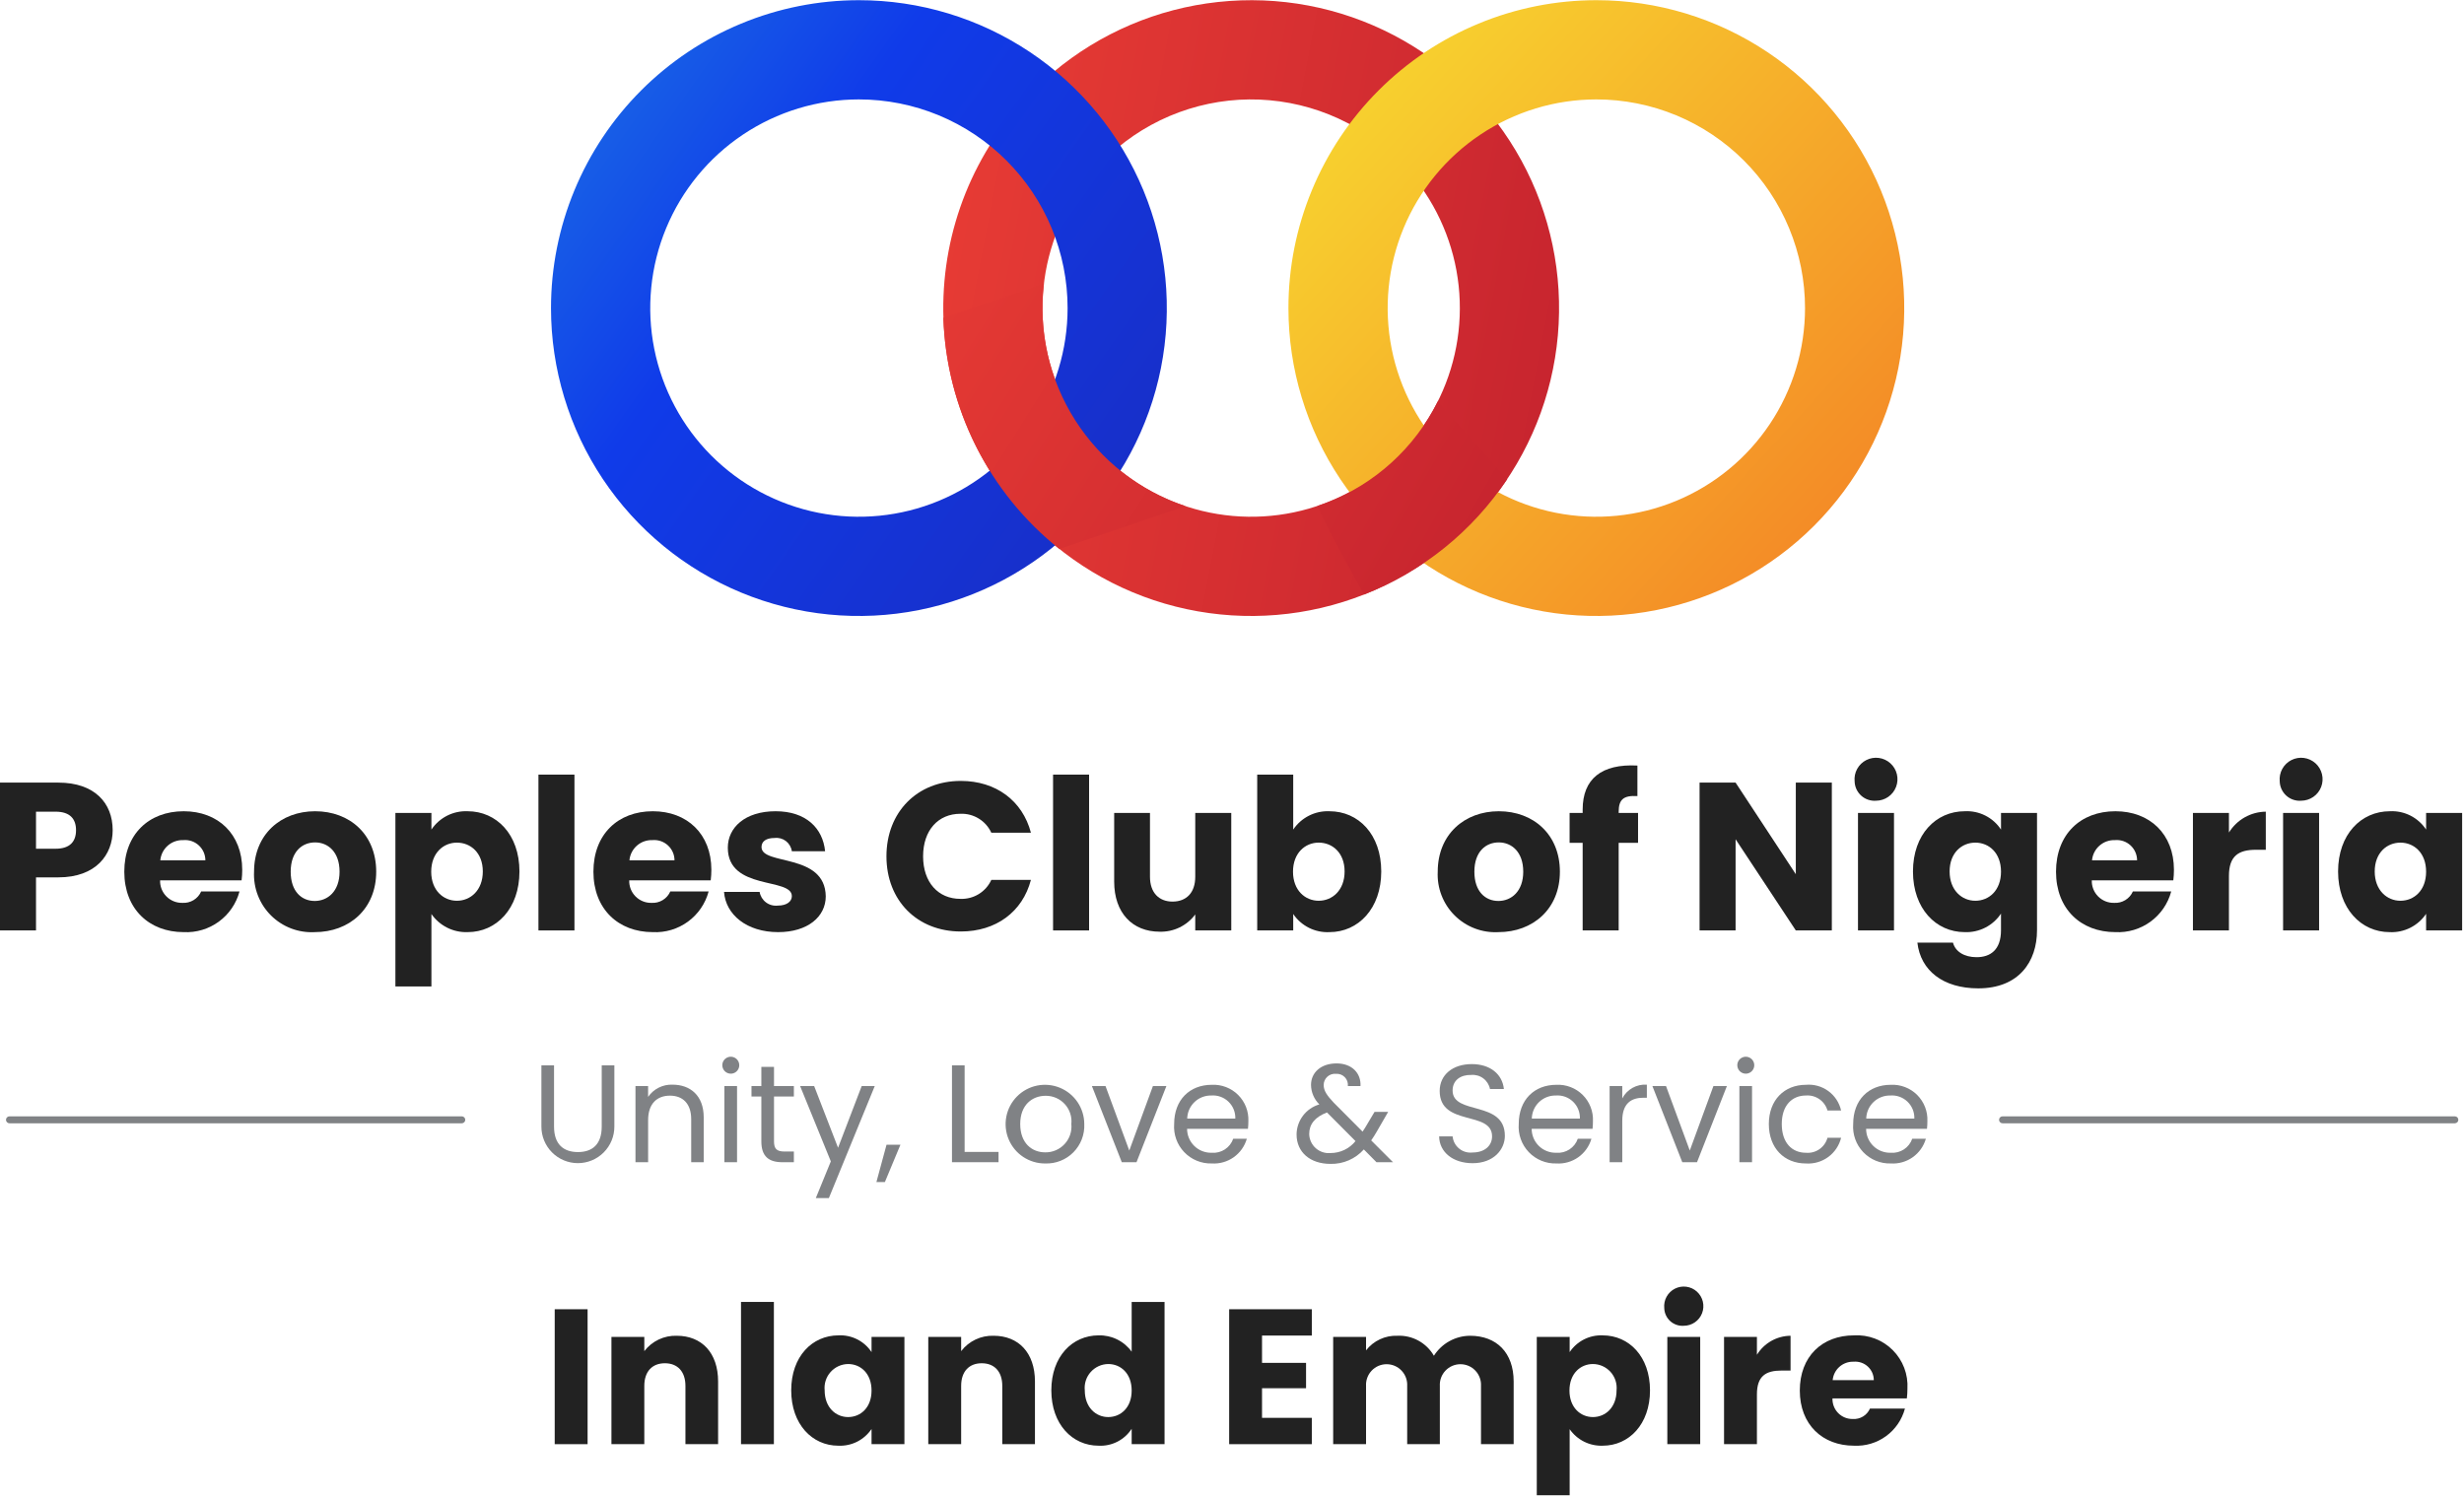 <svg width="166" height="101" viewBox="0 0 166 101" fill="none" xmlns="http://www.w3.org/2000/svg">
<path d="M3.93 59.112H2.426V62.688H0V52.728H3.931C6.371 52.728 7.591 54.104 7.591 55.934C7.591 57.58 6.47 59.112 3.93 59.112ZM3.746 57.183C4.71 57.183 5.122 56.7 5.122 55.934C5.122 55.168 4.71 54.686 3.746 54.686H2.426V57.183H3.746Z" fill="#222222"/>
<path d="M12.375 62.802C10.048 62.802 8.374 61.241 8.374 58.73C8.374 56.218 10.019 54.657 12.375 54.657C14.688 54.657 16.319 56.19 16.319 58.602C16.319 58.839 16.305 59.076 16.277 59.311H10.786C10.779 59.511 10.813 59.711 10.886 59.897C10.959 60.084 11.069 60.253 11.21 60.395C11.351 60.537 11.519 60.649 11.705 60.724C11.891 60.799 12.09 60.835 12.29 60.83C12.553 60.846 12.816 60.782 13.042 60.645C13.268 60.508 13.446 60.305 13.552 60.063H16.135C15.916 60.881 15.423 61.599 14.739 62.097C14.055 62.596 13.22 62.844 12.375 62.802ZM10.8 57.964H13.836C13.836 57.774 13.796 57.586 13.72 57.412C13.643 57.239 13.531 57.083 13.391 56.955C13.251 56.827 13.086 56.729 12.906 56.668C12.726 56.608 12.536 56.585 12.347 56.602C11.964 56.588 11.59 56.722 11.302 56.975C11.015 57.228 10.835 57.582 10.8 57.964Z" fill="#222222"/>
<path d="M21.202 62.802C20.659 62.831 20.116 62.746 19.608 62.552C19.1 62.357 18.638 62.059 18.253 61.675C17.868 61.291 17.568 60.83 17.372 60.323C17.176 59.816 17.089 59.273 17.116 58.73C17.116 56.218 18.918 54.657 21.231 54.657C23.558 54.657 25.345 56.218 25.345 58.73C25.345 61.241 23.529 62.802 21.202 62.802ZM21.202 60.702C22.068 60.702 22.876 60.063 22.876 58.73C22.876 57.382 22.082 56.757 21.23 56.757C20.351 56.757 19.584 57.382 19.584 58.73C19.584 60.063 20.322 60.702 21.202 60.702Z" fill="#222222"/>
<path d="M31.505 54.657C33.449 54.657 34.996 56.218 34.996 58.716C34.996 61.213 33.449 62.802 31.505 62.802C31.029 62.819 30.555 62.716 30.129 62.503C29.703 62.29 29.337 61.973 29.065 61.582V66.462H26.638V54.771H29.065V55.892C29.331 55.494 29.696 55.172 30.123 54.955C30.551 54.739 31.026 54.636 31.505 54.657ZM30.782 56.772C29.873 56.772 29.051 57.467 29.051 58.73C29.051 59.992 29.873 60.688 30.782 60.688C31.704 60.688 32.527 59.978 32.527 58.715C32.527 57.453 31.704 56.772 30.782 56.772Z" fill="#222222"/>
<path d="M36.275 52.189H38.701V62.688H36.275V52.189Z" fill="#222222"/>
<path d="M43.98 62.802C41.653 62.802 39.979 61.241 39.979 58.73C39.979 56.218 41.625 54.657 43.98 54.657C46.293 54.657 47.925 56.19 47.925 58.602C47.924 58.839 47.91 59.076 47.882 59.311H42.391C42.384 59.511 42.418 59.711 42.491 59.897C42.564 60.083 42.674 60.253 42.815 60.395C42.956 60.537 43.124 60.649 43.31 60.724C43.496 60.799 43.695 60.835 43.895 60.83C44.158 60.847 44.421 60.782 44.647 60.645C44.873 60.508 45.051 60.305 45.158 60.063H47.74C47.521 60.881 47.029 61.599 46.344 62.097C45.66 62.596 44.826 62.844 43.98 62.802ZM42.405 57.964H45.442C45.441 57.774 45.402 57.586 45.325 57.412C45.248 57.239 45.137 57.083 44.996 56.955C44.856 56.827 44.691 56.729 44.511 56.668C44.331 56.608 44.141 56.585 43.952 56.602C43.569 56.588 43.195 56.722 42.908 56.975C42.62 57.228 42.44 57.582 42.405 57.964Z" fill="#222222"/>
<path d="M52.424 62.802C50.31 62.802 48.891 61.624 48.778 60.092H51.176C51.222 60.372 51.375 60.625 51.602 60.796C51.829 60.968 52.113 61.046 52.396 61.014C53.02 61.014 53.347 60.73 53.347 60.376C53.347 59.099 49.033 60.021 49.033 57.112C49.033 55.764 50.182 54.657 52.254 54.657C54.297 54.657 55.432 55.793 55.588 57.353H53.347C53.309 57.081 53.166 56.835 52.949 56.667C52.731 56.5 52.456 56.425 52.183 56.459C51.615 56.459 51.303 56.687 51.303 57.07C51.303 58.332 55.588 57.438 55.631 60.39C55.631 61.766 54.41 62.802 52.424 62.802Z" fill="#222222"/>
<path d="M64.729 52.614C67.098 52.614 68.886 53.948 69.453 56.104H66.786C66.604 55.709 66.309 55.376 65.937 55.149C65.566 54.921 65.135 54.81 64.7 54.828C63.21 54.828 62.189 55.934 62.189 57.694C62.189 59.453 63.21 60.56 64.7 60.56C65.135 60.578 65.566 60.466 65.937 60.239C66.309 60.011 66.604 59.679 66.786 59.283H69.453C68.886 61.44 67.098 62.759 64.729 62.759C61.792 62.759 59.72 60.673 59.72 57.694C59.72 54.714 61.792 52.614 64.729 52.614Z" fill="#222222"/>
<path d="M70.945 52.189H73.372V62.688H70.945V52.189Z" fill="#222222"/>
<path d="M82.951 62.688H80.524V61.61C80.248 61.982 79.885 62.282 79.468 62.485C79.05 62.688 78.59 62.786 78.127 62.773C76.296 62.773 75.062 61.51 75.062 59.396V54.771H77.474V59.07C77.474 60.148 78.084 60.744 78.992 60.744C79.928 60.744 80.524 60.148 80.524 59.07V54.771H82.95L82.951 62.688Z" fill="#222222"/>
<path d="M89.564 54.657C91.523 54.657 93.055 56.218 93.055 58.715C93.055 61.213 91.508 62.802 89.564 62.802C89.087 62.825 88.612 62.725 88.184 62.511C87.757 62.297 87.392 61.977 87.124 61.581V62.688H84.698V52.189H87.124V55.892C87.391 55.494 87.756 55.172 88.183 54.956C88.61 54.739 89.086 54.637 89.564 54.657ZM88.841 56.771C87.933 56.771 87.11 57.467 87.11 58.729C87.11 59.992 87.933 60.688 88.841 60.688C89.763 60.688 90.586 59.978 90.586 58.715C90.586 57.453 89.763 56.771 88.841 56.771Z" fill="#222222"/>
<path d="M100.947 62.802C100.404 62.831 99.861 62.746 99.353 62.552C98.844 62.357 98.383 62.059 97.998 61.675C97.612 61.291 97.312 60.83 97.116 60.323C96.92 59.816 96.833 59.273 96.86 58.73C96.86 56.218 98.662 54.657 100.975 54.657C103.302 54.657 105.09 56.218 105.09 58.73C105.09 61.241 103.273 62.802 100.947 62.802ZM100.947 60.702C101.812 60.702 102.621 60.063 102.621 58.73C102.621 57.382 101.826 56.757 100.975 56.757C100.095 56.757 99.329 57.382 99.329 58.73C99.329 60.063 100.067 60.702 100.947 60.702Z" fill="#222222"/>
<path d="M106.624 56.786H105.744V54.771H106.624V54.544C106.624 52.472 107.901 51.451 110.313 51.579V53.636C109.377 53.579 109.05 53.863 109.05 54.7V54.771H110.356V56.786H109.05V62.688H106.624L106.624 56.786Z" fill="#222222"/>
<path d="M123.411 52.728V62.688H120.984L116.927 56.544V62.688H114.5V52.728H116.927L120.984 58.9V52.728H123.411Z" fill="#222222"/>
<path d="M124.946 52.643C124.917 52.352 124.977 52.059 125.118 51.804C125.258 51.548 125.473 51.34 125.734 51.209C125.994 51.077 126.289 51.027 126.578 51.066C126.868 51.105 127.139 51.23 127.355 51.426C127.572 51.621 127.725 51.878 127.793 52.162C127.862 52.446 127.842 52.743 127.738 53.016C127.634 53.289 127.45 53.524 127.21 53.69C126.97 53.856 126.685 53.946 126.393 53.948C126.211 53.962 126.029 53.939 125.856 53.88C125.683 53.822 125.524 53.728 125.389 53.606C125.254 53.484 125.144 53.336 125.068 53.17C124.992 53.004 124.951 52.825 124.946 52.643ZM125.173 54.771H127.599V62.688H125.173V54.771Z" fill="#222222"/>
<path d="M132.367 54.657C132.847 54.632 133.324 54.732 133.752 54.949C134.181 55.165 134.544 55.49 134.808 55.892V54.771H137.234V62.674C137.234 64.788 136.014 66.59 133.275 66.59C130.92 66.59 129.388 65.398 129.175 63.511H131.573C131.729 64.107 132.325 64.49 133.162 64.49C134.084 64.49 134.807 64.008 134.807 62.674V61.553C134.542 61.953 134.178 62.278 133.751 62.497C133.323 62.715 132.847 62.821 132.367 62.802C130.423 62.802 128.877 61.213 128.877 58.716C128.877 56.219 130.423 54.657 132.367 54.657ZM133.077 56.772C132.169 56.772 131.346 57.452 131.346 58.715C131.346 59.978 132.169 60.688 133.077 60.688C133.999 60.688 134.808 59.992 134.808 58.729C134.808 57.466 133.999 56.772 133.077 56.772Z" fill="#222222"/>
<path d="M142.515 62.802C140.188 62.802 138.514 61.241 138.514 58.73C138.514 56.218 140.159 54.657 142.515 54.657C144.828 54.657 146.459 56.19 146.459 58.602C146.459 58.839 146.444 59.076 146.416 59.311H140.925C140.918 59.511 140.952 59.711 141.025 59.897C141.098 60.083 141.209 60.253 141.349 60.395C141.49 60.537 141.659 60.649 141.844 60.724C142.03 60.799 142.229 60.835 142.429 60.83C142.693 60.847 142.955 60.782 143.181 60.645C143.407 60.508 143.585 60.305 143.692 60.063H146.275C146.056 60.881 145.563 61.599 144.879 62.097C144.195 62.596 143.36 62.844 142.515 62.802ZM140.939 57.964H143.976C143.976 57.774 143.936 57.586 143.859 57.412C143.783 57.239 143.671 57.083 143.531 56.955C143.391 56.827 143.225 56.729 143.046 56.668C142.866 56.608 142.675 56.585 142.486 56.602C142.103 56.588 141.73 56.722 141.442 56.975C141.154 57.228 140.975 57.582 140.939 57.964Z" fill="#222222"/>
<path d="M150.164 62.688H147.738V54.771H150.164V56.09C150.426 55.666 150.791 55.314 151.225 55.068C151.659 54.823 152.148 54.691 152.647 54.686V57.254H151.98C150.831 57.254 150.164 57.651 150.164 59.013V62.688Z" fill="#222222"/>
<path d="M153.585 52.643C153.557 52.352 153.617 52.059 153.757 51.804C153.898 51.548 154.112 51.34 154.373 51.209C154.634 51.077 154.928 51.027 155.217 51.066C155.507 51.105 155.778 51.23 155.995 51.426C156.212 51.621 156.364 51.878 156.432 52.162C156.501 52.446 156.482 52.743 156.378 53.016C156.274 53.289 156.089 53.524 155.849 53.69C155.609 53.856 155.324 53.946 155.033 53.948C154.851 53.962 154.668 53.939 154.495 53.88C154.323 53.822 154.164 53.728 154.028 53.606C153.893 53.484 153.784 53.336 153.708 53.17C153.631 53.004 153.59 52.825 153.585 52.643ZM153.812 54.771H156.238V62.688H153.812V54.771Z" fill="#222222"/>
<path d="M161.007 54.657C161.486 54.633 161.963 54.734 162.391 54.95C162.819 55.167 163.183 55.492 163.447 55.892V54.771H165.874V62.688H163.447V61.568C163.179 61.967 162.812 62.29 162.382 62.507C161.952 62.723 161.474 62.825 160.993 62.802C159.063 62.802 157.517 61.212 157.517 58.716C157.517 56.219 159.063 54.657 161.007 54.657ZM161.716 56.772C160.808 56.772 159.985 57.453 159.985 58.715C159.985 59.978 160.808 60.688 161.716 60.688C162.639 60.688 163.447 59.992 163.447 58.73C163.447 57.467 162.639 56.772 161.716 56.772Z" fill="#222222"/>
<path d="M37.371 88.209H39.586V97.3H37.371V88.209Z" fill="#222222"/>
<path d="M46.178 93.376C46.178 92.392 45.634 91.848 44.792 91.848C43.951 91.848 43.407 92.392 43.407 93.376V97.3H41.192V90.074H43.407V91.032C43.663 90.698 43.995 90.43 44.376 90.249C44.756 90.069 45.174 89.982 45.595 89.996C47.266 89.996 48.379 91.136 48.379 93.078V97.3H46.178L46.178 93.376Z" fill="#222222"/>
<path d="M49.922 87.717H52.137V97.3H49.922V87.717Z" fill="#222222"/>
<path d="M56.489 89.97C56.926 89.948 57.362 90.04 57.752 90.238C58.143 90.435 58.475 90.732 58.716 91.097V90.074H60.931V97.3H58.716V96.277C58.471 96.641 58.136 96.936 57.744 97.134C57.352 97.331 56.915 97.424 56.476 97.403C54.715 97.403 53.304 95.953 53.304 93.674C53.304 91.394 54.715 89.97 56.489 89.97ZM57.136 91.9C56.913 91.903 56.693 91.952 56.489 92.045C56.286 92.138 56.104 92.272 55.956 92.439C55.807 92.605 55.695 92.801 55.626 93.014C55.558 93.227 55.534 93.451 55.557 93.674C55.557 94.826 56.308 95.474 57.136 95.474C57.978 95.474 58.716 94.84 58.716 93.687C58.716 92.534 57.978 91.9 57.136 91.9Z" fill="#222222"/>
<path d="M67.524 93.376C67.524 92.392 66.98 91.848 66.138 91.848C65.297 91.848 64.753 92.392 64.753 93.376V97.3H62.538V90.074H64.753V91.032C65.009 90.698 65.341 90.43 65.722 90.249C66.102 90.069 66.52 89.982 66.941 89.996C68.612 89.996 69.725 91.136 69.725 93.078V97.3H67.524V93.376Z" fill="#222222"/>
<path d="M74.014 89.97C74.447 89.958 74.876 90.052 75.264 90.244C75.653 90.435 75.988 90.719 76.241 91.071V87.717H78.456V97.3H76.241V96.264C76.003 96.633 75.671 96.932 75.28 97.132C74.889 97.332 74.452 97.426 74.014 97.403C72.24 97.403 70.828 95.953 70.828 93.674C70.828 91.394 72.24 89.97 74.014 89.97ZM74.661 91.9C74.438 91.903 74.217 91.952 74.014 92.045C73.811 92.138 73.629 92.272 73.481 92.439C73.332 92.605 73.22 92.801 73.151 93.014C73.082 93.227 73.059 93.451 73.082 93.674C73.082 94.826 73.833 95.474 74.661 95.474C75.503 95.474 76.241 94.84 76.241 93.687C76.241 92.534 75.503 91.9 74.661 91.9Z" fill="#222222"/>
<path d="M88.377 89.983H85.023V91.822H87.989V93.531H85.023V95.526H88.377V97.3H82.809V88.209H88.377V89.983Z" fill="#222222"/>
<path d="M99.775 93.376C99.785 93.187 99.757 92.999 99.692 92.822C99.627 92.645 99.526 92.483 99.397 92.346C99.267 92.209 99.111 92.1 98.937 92.025C98.764 91.951 98.578 91.912 98.389 91.912C98.2 91.912 98.014 91.951 97.841 92.025C97.667 92.1 97.511 92.209 97.382 92.346C97.252 92.483 97.151 92.645 97.086 92.822C97.021 92.999 96.993 93.187 97.003 93.376V97.299H94.802V93.376C94.812 93.187 94.784 92.999 94.719 92.822C94.654 92.645 94.553 92.483 94.424 92.346C94.294 92.209 94.138 92.1 93.965 92.025C93.791 91.951 93.605 91.912 93.416 91.912C93.228 91.912 93.041 91.951 92.868 92.025C92.695 92.1 92.538 92.209 92.409 92.346C92.279 92.483 92.179 92.645 92.114 92.822C92.049 92.999 92.02 93.187 92.031 93.376V97.299H89.816V90.073H92.031V90.98C92.279 90.66 92.6 90.404 92.967 90.233C93.334 90.062 93.737 89.98 94.141 89.996C94.636 89.973 95.127 90.087 95.561 90.325C95.995 90.562 96.355 90.914 96.602 91.343C96.863 90.933 97.222 90.594 97.648 90.359C98.073 90.124 98.551 89.999 99.037 89.996C100.824 89.996 101.976 91.135 101.976 93.078V97.299H99.775L99.775 93.376Z" fill="#222222"/>
<path d="M107.975 89.97C109.749 89.97 111.161 91.395 111.161 93.674C111.161 95.953 109.749 97.403 107.975 97.403C107.54 97.419 107.108 97.325 106.719 97.131C106.33 96.936 105.996 96.647 105.748 96.29V100.744H103.533V90.074H105.748V91.097C105.991 90.734 106.324 90.439 106.714 90.242C107.104 90.045 107.538 89.951 107.975 89.97ZM107.315 91.9C106.486 91.9 105.735 92.534 105.735 93.687C105.735 94.839 106.486 95.474 107.315 95.474C108.156 95.474 108.908 94.826 108.908 93.674C108.93 93.45 108.906 93.225 108.837 93.011C108.767 92.798 108.654 92.601 108.504 92.434C108.354 92.267 108.17 92.133 107.966 92.041C107.761 91.949 107.539 91.901 107.315 91.9Z" fill="#222222"/>
<path d="M112.121 88.131C112.095 87.866 112.15 87.599 112.278 87.366C112.406 87.132 112.602 86.943 112.84 86.823C113.078 86.703 113.347 86.657 113.611 86.693C113.875 86.728 114.122 86.843 114.32 87.021C114.518 87.2 114.657 87.434 114.72 87.693C114.782 87.952 114.765 88.224 114.67 88.473C114.575 88.722 114.407 88.936 114.188 89.088C113.968 89.24 113.709 89.322 113.442 89.323C113.276 89.336 113.109 89.315 112.952 89.261C112.794 89.208 112.649 89.123 112.525 89.011C112.402 88.9 112.302 88.764 112.233 88.613C112.163 88.462 112.125 88.298 112.121 88.131ZM112.328 90.074H114.543V97.3H112.328V90.074Z" fill="#222222"/>
<path d="M118.364 97.3H116.149V90.074H118.364V91.278C118.602 90.89 118.935 90.569 119.331 90.345C119.728 90.121 120.175 90.001 120.63 89.996V92.34H120.021C118.972 92.34 118.364 92.703 118.364 93.946V97.3Z" fill="#222222"/>
<path d="M124.904 97.403C122.781 97.403 121.253 95.979 121.253 93.687C121.253 91.395 122.755 89.97 124.904 89.97C125.384 89.942 125.865 90.016 126.315 90.186C126.764 90.357 127.173 90.621 127.513 90.962C127.853 91.302 128.117 91.71 128.288 92.159C128.459 92.609 128.532 93.09 128.504 93.57C128.504 93.786 128.491 94.002 128.465 94.217H123.454C123.448 94.4 123.479 94.582 123.545 94.752C123.612 94.922 123.713 95.077 123.841 95.207C123.97 95.337 124.123 95.439 124.293 95.507C124.462 95.575 124.644 95.608 124.826 95.603C125.067 95.619 125.307 95.56 125.513 95.435C125.719 95.31 125.882 95.124 125.979 94.904H128.336C128.136 95.65 127.687 96.305 127.062 96.76C126.438 97.215 125.676 97.442 124.904 97.403ZM123.467 92.988H126.238C126.238 92.814 126.202 92.643 126.132 92.484C126.062 92.326 125.96 92.184 125.832 92.067C125.704 91.95 125.553 91.861 125.389 91.805C125.225 91.75 125.051 91.729 124.879 91.744C124.529 91.732 124.188 91.854 123.926 92.085C123.663 92.316 123.499 92.639 123.467 92.988Z" fill="#222222"/>
<path fill-rule="evenodd" clip-rule="evenodd" d="M70.978 4.849C74.125 2.216 77.981 0.575 82.06 0.134C86.139 -0.308 90.257 0.47 93.894 2.37C97.531 4.269 100.523 7.204 102.491 10.804C104.46 14.403 105.317 18.506 104.954 22.592C104.591 26.679 103.025 30.566 100.452 33.763C97.88 36.959 94.418 39.321 90.503 40.549C86.589 41.778 82.398 41.818 78.46 40.665C74.523 39.512 71.016 37.217 68.383 34.07C66.635 31.981 65.315 29.568 64.499 26.969C63.684 24.37 63.388 21.636 63.629 18.922C63.87 16.209 64.643 13.569 65.904 11.155C67.165 8.74 68.889 6.597 70.978 4.849ZM75.269 9.976C73.137 11.76 71.581 14.137 70.8 16.805C70.018 19.474 70.045 22.314 70.878 24.967C71.711 27.62 73.311 29.966 75.478 31.71C77.644 33.453 80.278 34.515 83.048 34.761C85.817 35.007 88.598 34.426 91.037 33.092C93.477 31.757 95.466 29.73 96.753 27.265C98.04 24.8 98.568 22.009 98.269 19.245C97.97 16.48 96.858 13.867 95.073 11.735C93.888 10.319 92.436 9.15 90.799 8.295C89.163 7.441 87.374 6.917 85.535 6.754C83.696 6.59 81.843 6.791 80.082 7.344C78.32 7.896 76.685 8.791 75.269 9.976Z" fill="url(#paint0_linear_527_1021)"/>
<path fill-rule="evenodd" clip-rule="evenodd" d="M57.865 0.013C61.968 0.013 65.979 1.23 69.39 3.509C72.801 5.788 75.46 9.028 77.03 12.819C78.6 16.609 79.011 20.78 78.211 24.804C77.41 28.828 75.435 32.524 72.534 35.425C69.632 38.327 65.936 40.302 61.912 41.102C57.888 41.903 53.717 41.492 49.927 39.922C46.136 38.352 42.897 35.693 40.617 32.282C38.338 28.87 37.121 24.86 37.121 20.757C37.121 18.033 37.658 15.335 38.7 12.819C39.743 10.302 41.271 8.015 43.197 6.089C45.123 4.162 47.41 2.634 49.927 1.592C52.444 0.549 55.141 0.013 57.865 0.013ZM57.865 6.698C55.085 6.698 52.367 7.523 50.055 9.068C47.743 10.613 45.941 12.808 44.877 15.377C43.813 17.946 43.534 20.773 44.077 23.5C44.619 26.227 45.958 28.732 47.924 30.698C49.89 32.664 52.395 34.003 55.123 34.546C57.85 35.088 60.676 34.81 63.245 33.746C65.814 32.681 68.01 30.88 69.555 28.568C71.099 26.256 71.924 23.538 71.924 20.757C71.924 18.911 71.56 17.083 70.854 15.377C70.147 13.671 69.112 12.121 67.806 10.816C66.501 9.511 64.951 8.475 63.245 7.768C61.54 7.062 59.711 6.698 57.865 6.698Z" fill="url(#paint1_linear_527_1021)"/>
<path fill-rule="evenodd" clip-rule="evenodd" d="M107.546 0.013C111.649 0.013 115.659 1.23 119.071 3.509C122.482 5.788 125.141 9.028 126.711 12.819C128.281 16.609 128.692 20.78 127.891 24.804C127.091 28.828 125.115 32.524 122.214 35.425C119.313 38.327 115.617 40.302 111.593 41.102C107.569 41.903 103.398 41.492 99.607 39.922C95.817 38.352 92.577 35.693 90.298 32.282C88.018 28.87 86.802 24.86 86.802 20.757C86.802 18.033 87.338 15.335 88.381 12.819C89.423 10.302 90.951 8.015 92.878 6.089C94.804 4.162 97.091 2.634 99.608 1.592C102.124 0.549 104.822 0.013 107.546 0.013ZM107.546 6.698C104.765 6.698 102.047 7.523 99.735 9.068C97.423 10.613 95.621 12.808 94.557 15.377C93.493 17.946 93.215 20.773 93.757 23.5C94.3 26.227 95.639 28.732 97.605 30.698C99.571 32.664 102.076 34.003 104.803 34.546C107.53 35.088 110.357 34.81 112.926 33.746C115.495 32.681 117.69 30.88 119.235 28.568C120.78 26.256 121.605 23.538 121.605 20.757C121.605 18.911 121.241 17.083 120.534 15.377C119.828 13.671 118.792 12.121 117.487 10.816C116.181 9.511 114.632 8.475 112.926 7.768C111.22 7.062 109.392 6.698 107.546 6.698Z" fill="url(#paint2_linear_527_1021)"/>
<path fill-rule="evenodd" clip-rule="evenodd" d="M71.371 36.989C69.019 35.114 67.102 32.75 65.752 30.061C64.402 27.372 63.652 24.423 63.554 21.416L70.327 19.11C69.95 22.323 70.692 25.569 72.428 28.299C74.164 31.029 76.789 33.078 79.859 34.099L79.859 34.1L71.371 36.989Z" fill="url(#paint3_linear_527_1021)"/>
<path fill-rule="evenodd" clip-rule="evenodd" d="M101.542 32.28C99.199 35.798 95.832 38.513 91.896 40.056C90.926 38.325 89.358 35.476 88.75 34.089C88.954 34.022 89.156 33.949 89.358 33.871C92.625 32.614 95.303 30.18 96.865 27.047L101.542 32.28Z" fill="url(#paint4_linear_527_1021)"/>
<path d="M36.474 71.777H37.326V75.907C37.326 77.105 37.972 77.62 38.937 77.62C39.901 77.62 40.538 77.105 40.538 75.907V71.777H41.39V75.897C41.391 76.221 41.329 76.542 41.206 76.841C41.083 77.141 40.902 77.413 40.674 77.642C40.446 77.871 40.174 78.054 39.875 78.178C39.576 78.302 39.256 78.366 38.932 78.366C38.608 78.366 38.288 78.302 37.989 78.178C37.69 78.054 37.419 77.871 37.19 77.642C36.962 77.413 36.781 77.141 36.658 76.841C36.535 76.542 36.473 76.221 36.474 75.897V71.777Z" fill="#808285"/>
<path d="M46.566 75.401C46.566 74.353 45.995 73.819 45.134 73.819C44.263 73.819 43.664 74.362 43.664 75.466V78.304H42.812V73.173H43.663V73.903C43.846 73.637 44.092 73.422 44.381 73.278C44.669 73.134 44.989 73.065 45.311 73.079C46.5 73.079 47.409 73.809 47.409 75.28V78.304H46.566L46.566 75.401Z" fill="#808285"/>
<path d="M48.662 71.759C48.664 71.646 48.699 71.537 48.762 71.445C48.826 71.352 48.915 71.281 49.019 71.239C49.123 71.196 49.237 71.186 49.347 71.208C49.457 71.231 49.558 71.285 49.637 71.364C49.716 71.443 49.77 71.544 49.793 71.654C49.815 71.764 49.805 71.878 49.763 71.982C49.721 72.086 49.649 72.175 49.556 72.239C49.464 72.302 49.355 72.337 49.242 72.339C49.166 72.34 49.09 72.326 49.019 72.297C48.948 72.269 48.883 72.226 48.829 72.172C48.775 72.118 48.733 72.053 48.704 71.982C48.675 71.911 48.661 71.835 48.662 71.759ZM48.803 73.173H49.655V78.303H48.803V73.173Z" fill="#808285"/>
<path d="M51.292 73.875H50.628V73.173H51.292V71.881H52.145V73.173H53.483V73.875H52.145V76.899C52.145 77.404 52.332 77.583 52.856 77.583H53.483V78.304H52.716C51.807 78.304 51.292 77.929 51.292 76.899V73.875Z" fill="#808285"/>
<path d="M58.052 73.173H58.932L55.842 80.719H54.962L55.973 78.247L53.904 73.173H54.85L56.46 77.33L58.052 73.173Z" fill="#808285"/>
<path d="M59.726 77.124H60.663L59.614 79.642H59.043L59.726 77.124Z" fill="#808285"/>
<path d="M64.987 71.777V77.61H67.272V78.303H64.135V71.777L64.987 71.777Z" fill="#808285"/>
<path d="M70.417 78.388C69.892 78.392 69.379 78.24 68.94 77.951C68.502 77.663 68.16 77.251 67.956 76.767C67.752 76.284 67.697 75.751 67.796 75.236C67.895 74.721 68.145 74.247 68.514 73.874C68.883 73.501 69.354 73.246 69.868 73.141C70.382 73.037 70.916 73.087 71.401 73.285C71.887 73.484 72.302 73.822 72.596 74.257C72.889 74.692 73.046 75.204 73.048 75.729C73.064 76.08 73.007 76.431 72.881 76.759C72.755 77.087 72.562 77.385 72.315 77.635C72.068 77.885 71.772 78.081 71.445 78.21C71.118 78.34 70.768 78.4 70.417 78.388ZM70.417 77.639C70.662 77.643 70.905 77.595 71.13 77.498C71.356 77.401 71.558 77.258 71.724 77.078C71.891 76.897 72.017 76.684 72.095 76.452C72.173 76.219 72.201 75.973 72.177 75.729C72.202 75.487 72.176 75.243 72.1 75.013C72.024 74.782 71.9 74.57 71.737 74.391C71.573 74.211 71.374 74.068 71.151 73.971C70.928 73.874 70.688 73.826 70.445 73.828C69.546 73.828 68.732 74.437 68.732 75.729C68.732 77.03 69.528 77.639 70.417 77.639Z" fill="#808285"/>
<path d="M74.479 73.173L76.08 77.517L77.672 73.173H78.58L76.567 78.303H75.575L73.562 73.173H74.479Z" fill="#808285"/>
<path d="M81.64 78.387C81.294 78.398 80.949 78.335 80.629 78.203C80.308 78.072 80.019 77.874 79.779 77.623C79.54 77.372 79.356 77.074 79.24 76.748C79.123 76.421 79.077 76.074 79.103 75.728C79.103 74.109 80.142 73.088 81.64 73.088C81.967 73.072 82.293 73.125 82.599 73.243C82.904 73.36 83.181 73.54 83.413 73.771C83.645 74.002 83.826 74.278 83.945 74.583C84.063 74.888 84.117 75.214 84.103 75.541C84.103 75.713 84.094 75.885 84.075 76.056H79.974C79.974 76.272 80.018 76.486 80.102 76.685C80.187 76.884 80.311 77.064 80.466 77.214C80.621 77.364 80.805 77.482 81.007 77.559C81.209 77.637 81.424 77.673 81.64 77.666C81.951 77.69 82.262 77.611 82.523 77.439C82.784 77.268 82.98 77.016 83.082 76.721H84C83.855 77.225 83.542 77.666 83.113 77.969C82.684 78.272 82.165 78.42 81.64 78.387ZM79.983 75.363H83.223C83.23 75.151 83.193 74.941 83.113 74.744C83.034 74.548 82.913 74.371 82.76 74.224C82.608 74.077 82.425 73.964 82.226 73.893C82.026 73.821 81.814 73.793 81.603 73.809C81.182 73.801 80.775 73.96 80.472 74.251C80.168 74.543 79.992 74.942 79.983 75.363Z" fill="#808285"/>
<path d="M90.805 73.173C90.816 73.064 90.804 72.954 90.769 72.851C90.733 72.748 90.676 72.653 90.6 72.575C90.524 72.496 90.431 72.435 90.329 72.396C90.227 72.357 90.118 72.341 90.009 72.349C89.904 72.338 89.798 72.35 89.698 72.382C89.597 72.415 89.505 72.469 89.427 72.539C89.348 72.61 89.285 72.696 89.242 72.792C89.199 72.888 89.176 72.993 89.176 73.098C89.176 73.482 89.391 73.8 89.85 74.287L91.797 76.243C91.853 76.159 91.909 76.075 91.966 75.982L92.602 74.914H93.52L92.752 76.243C92.63 76.459 92.509 76.646 92.377 76.834L93.847 78.303H92.733L91.881 77.442C91.6 77.757 91.253 78.007 90.865 78.176C90.477 78.344 90.057 78.426 89.634 78.416C88.276 78.416 87.35 77.639 87.35 76.431C87.355 75.974 87.507 75.531 87.784 75.166C88.06 74.802 88.446 74.537 88.885 74.409C88.533 74.063 88.331 73.592 88.323 73.098C88.323 72.265 88.988 71.647 90.046 71.647C91.076 71.647 91.703 72.302 91.656 73.173H90.805ZM91.32 76.88L89.4 74.952C88.585 75.261 88.201 75.748 88.201 76.403C88.205 76.583 88.246 76.761 88.321 76.925C88.396 77.089 88.504 77.236 88.639 77.356C88.773 77.476 88.931 77.567 89.102 77.624C89.273 77.681 89.454 77.702 89.634 77.685C89.957 77.687 90.277 77.615 90.569 77.476C90.861 77.337 91.118 77.133 91.32 76.88Z" fill="#808285"/>
<path d="M99.211 78.369C97.9 78.369 96.973 77.639 96.954 76.562H97.862C97.878 76.723 97.925 76.879 98.001 77.021C98.078 77.163 98.182 77.288 98.308 77.389C98.433 77.491 98.578 77.566 98.733 77.61C98.888 77.654 99.051 77.667 99.211 77.648C100.034 77.648 100.521 77.18 100.521 76.562C100.521 74.802 96.992 75.925 96.992 73.501C96.992 72.424 97.862 71.693 99.154 71.693C100.4 71.693 101.214 72.377 101.317 73.37H100.381C100.324 73.084 100.163 72.829 99.93 72.655C99.697 72.48 99.407 72.398 99.117 72.424C98.415 72.405 97.862 72.77 97.862 73.472C97.862 75.157 101.383 74.109 101.383 76.525C101.383 77.451 100.624 78.369 99.211 78.369Z" fill="#808285"/>
<path d="M104.855 78.387C104.509 78.398 104.164 78.335 103.843 78.203C103.523 78.072 103.233 77.874 102.994 77.623C102.755 77.373 102.571 77.074 102.455 76.748C102.338 76.421 102.292 76.074 102.318 75.728C102.318 74.109 103.357 73.088 104.855 73.088C105.182 73.072 105.508 73.125 105.814 73.243C106.119 73.36 106.396 73.54 106.628 73.771C106.86 74.002 107.041 74.278 107.159 74.583C107.278 74.888 107.332 75.214 107.317 75.541C107.318 75.713 107.308 75.885 107.29 76.056H103.189C103.189 76.272 103.233 76.486 103.317 76.685C103.402 76.884 103.525 77.064 103.681 77.214C103.836 77.364 104.02 77.482 104.222 77.559C104.424 77.637 104.639 77.673 104.855 77.666C105.166 77.69 105.477 77.611 105.737 77.439C105.998 77.268 106.195 77.016 106.297 76.721H107.215C107.07 77.225 106.757 77.666 106.328 77.969C105.899 78.272 105.379 78.42 104.855 78.387ZM103.198 75.363H106.438C106.445 75.151 106.408 74.941 106.328 74.744C106.248 74.548 106.128 74.371 105.975 74.224C105.822 74.077 105.64 73.964 105.441 73.893C105.241 73.821 105.029 73.793 104.818 73.809C104.397 73.801 103.99 73.96 103.686 74.251C103.383 74.543 103.207 74.942 103.198 75.363Z" fill="#808285"/>
<path d="M109.292 78.303H108.44V73.173H109.292V74.006C109.447 73.707 109.687 73.459 109.982 73.294C110.276 73.13 110.612 73.055 110.949 73.079V73.959H110.724C109.91 73.959 109.292 74.324 109.292 75.514V78.303Z" fill="#808285"/>
<path d="M112.24 73.173L113.841 77.517L115.433 73.173H116.341L114.328 78.303H113.336L111.323 73.173H112.24Z" fill="#808285"/>
<path d="M117.042 71.759C117.044 71.646 117.079 71.537 117.142 71.445C117.206 71.352 117.295 71.281 117.399 71.239C117.503 71.196 117.617 71.186 117.727 71.208C117.837 71.231 117.938 71.285 118.017 71.364C118.096 71.443 118.151 71.544 118.173 71.654C118.195 71.764 118.185 71.878 118.143 71.982C118.101 72.086 118.029 72.175 117.936 72.239C117.844 72.302 117.735 72.337 117.623 72.339C117.546 72.34 117.47 72.326 117.399 72.297C117.328 72.269 117.264 72.226 117.209 72.172C117.155 72.118 117.113 72.053 117.084 71.982C117.055 71.911 117.041 71.835 117.042 71.759ZM117.183 73.173H118.035V78.303H117.183V73.173Z" fill="#808285"/>
<path d="M121.667 73.088C122.204 73.041 122.741 73.191 123.176 73.51C123.612 73.828 123.917 74.294 124.036 74.82H123.118C123.03 74.51 122.837 74.24 122.573 74.056C122.308 73.872 121.988 73.784 121.667 73.809C120.73 73.809 120.038 74.474 120.038 75.729C120.038 77.002 120.73 77.667 121.667 77.667C121.989 77.695 122.311 77.61 122.576 77.425C122.842 77.24 123.033 76.968 123.118 76.656H124.036C123.908 77.177 123.6 77.636 123.167 77.953C122.733 78.27 122.202 78.424 121.667 78.388C120.206 78.388 119.167 77.358 119.167 75.729C119.167 74.118 120.206 73.088 121.667 73.088Z" fill="#808285"/>
<path d="M127.386 78.387C127.04 78.398 126.695 78.335 126.374 78.203C126.054 78.072 125.764 77.874 125.525 77.623C125.286 77.372 125.102 77.074 124.986 76.748C124.869 76.421 124.823 76.074 124.849 75.728C124.849 74.109 125.888 73.088 127.386 73.088C127.713 73.072 128.039 73.125 128.344 73.243C128.65 73.36 128.927 73.54 129.159 73.771C129.39 74.002 129.571 74.278 129.69 74.583C129.809 74.888 129.863 75.214 129.848 75.541C129.849 75.713 129.839 75.885 129.821 76.056H125.72C125.72 76.272 125.764 76.486 125.848 76.685C125.933 76.884 126.056 77.064 126.212 77.214C126.367 77.364 126.551 77.482 126.753 77.559C126.955 77.637 127.17 77.673 127.386 77.666C127.697 77.69 128.008 77.611 128.269 77.439C128.53 77.268 128.726 77.016 128.828 76.721H129.746C129.601 77.225 129.288 77.666 128.859 77.969C128.43 78.272 127.91 78.42 127.386 78.387ZM125.729 75.363H128.969C128.976 75.151 128.939 74.941 128.859 74.744C128.779 74.548 128.659 74.371 128.506 74.224C128.353 74.077 128.171 73.964 127.972 73.893C127.772 73.821 127.56 73.793 127.349 73.809C126.928 73.801 126.521 73.96 126.217 74.251C125.914 74.543 125.738 74.942 125.729 75.363Z" fill="#808285"/>
<path d="M31.111 75.681H0.637C0.575 75.681 0.515 75.656 0.472 75.612C0.428 75.568 0.403 75.509 0.403 75.447C0.403 75.385 0.428 75.325 0.472 75.281C0.515 75.237 0.575 75.213 0.637 75.213H31.111C31.173 75.213 31.232 75.237 31.276 75.281C31.32 75.325 31.345 75.385 31.345 75.447C31.345 75.509 31.32 75.568 31.276 75.612C31.232 75.656 31.173 75.681 31.111 75.681Z" fill="#808285"/>
<path d="M165.384 75.681H134.911C134.848 75.681 134.789 75.656 134.745 75.612C134.701 75.568 134.677 75.509 134.677 75.447C134.677 75.385 134.701 75.325 134.745 75.281C134.789 75.237 134.848 75.213 134.911 75.213H165.384C165.446 75.213 165.506 75.237 165.55 75.281C165.593 75.325 165.618 75.385 165.618 75.447C165.618 75.509 165.593 75.568 165.55 75.612C165.506 75.656 165.446 75.681 165.384 75.681Z" fill="#808285"/>
<defs>
<linearGradient id="paint0_linear_527_1021" x1="52.078" y1="14.568" x2="117.638" y2="27.165" gradientUnits="userSpaceOnUse">
<stop stop-color="#EF4136"/>
<stop offset="1" stop-color="#BE1E2D"/>
</linearGradient>
<linearGradient id="paint1_linear_527_1021" x1="17.473" y1="-7.748" x2="85.372" y2="40.168" gradientUnits="userSpaceOnUse">
<stop stop-color="#27AAE1"/>
<stop offset="0.5" stop-color="#103BE9"/>
<stop offset="1" stop-color="#1B2ABC"/>
</linearGradient>
<linearGradient id="paint2_linear_527_1021" x1="78.975" y1="-5.489" x2="140.571" y2="51.094" gradientUnits="userSpaceOnUse">
<stop stop-color="#F9ED32"/>
<stop offset="1" stop-color="#F26522"/>
</linearGradient>
<linearGradient id="paint3_linear_527_1021" x1="49.413" y1="14.653" x2="106.025" y2="50.032" gradientUnits="userSpaceOnUse">
<stop stop-color="#EF4136"/>
<stop offset="1" stop-color="#BE1E2D"/>
</linearGradient>
<linearGradient id="paint4_linear_527_1021" x1="52.752" y1="9.83" x2="110.753" y2="42.882" gradientUnits="userSpaceOnUse">
<stop stop-color="#EF4136"/>
<stop offset="1" stop-color="#BE1E2D"/>
</linearGradient>
</defs>
</svg>
